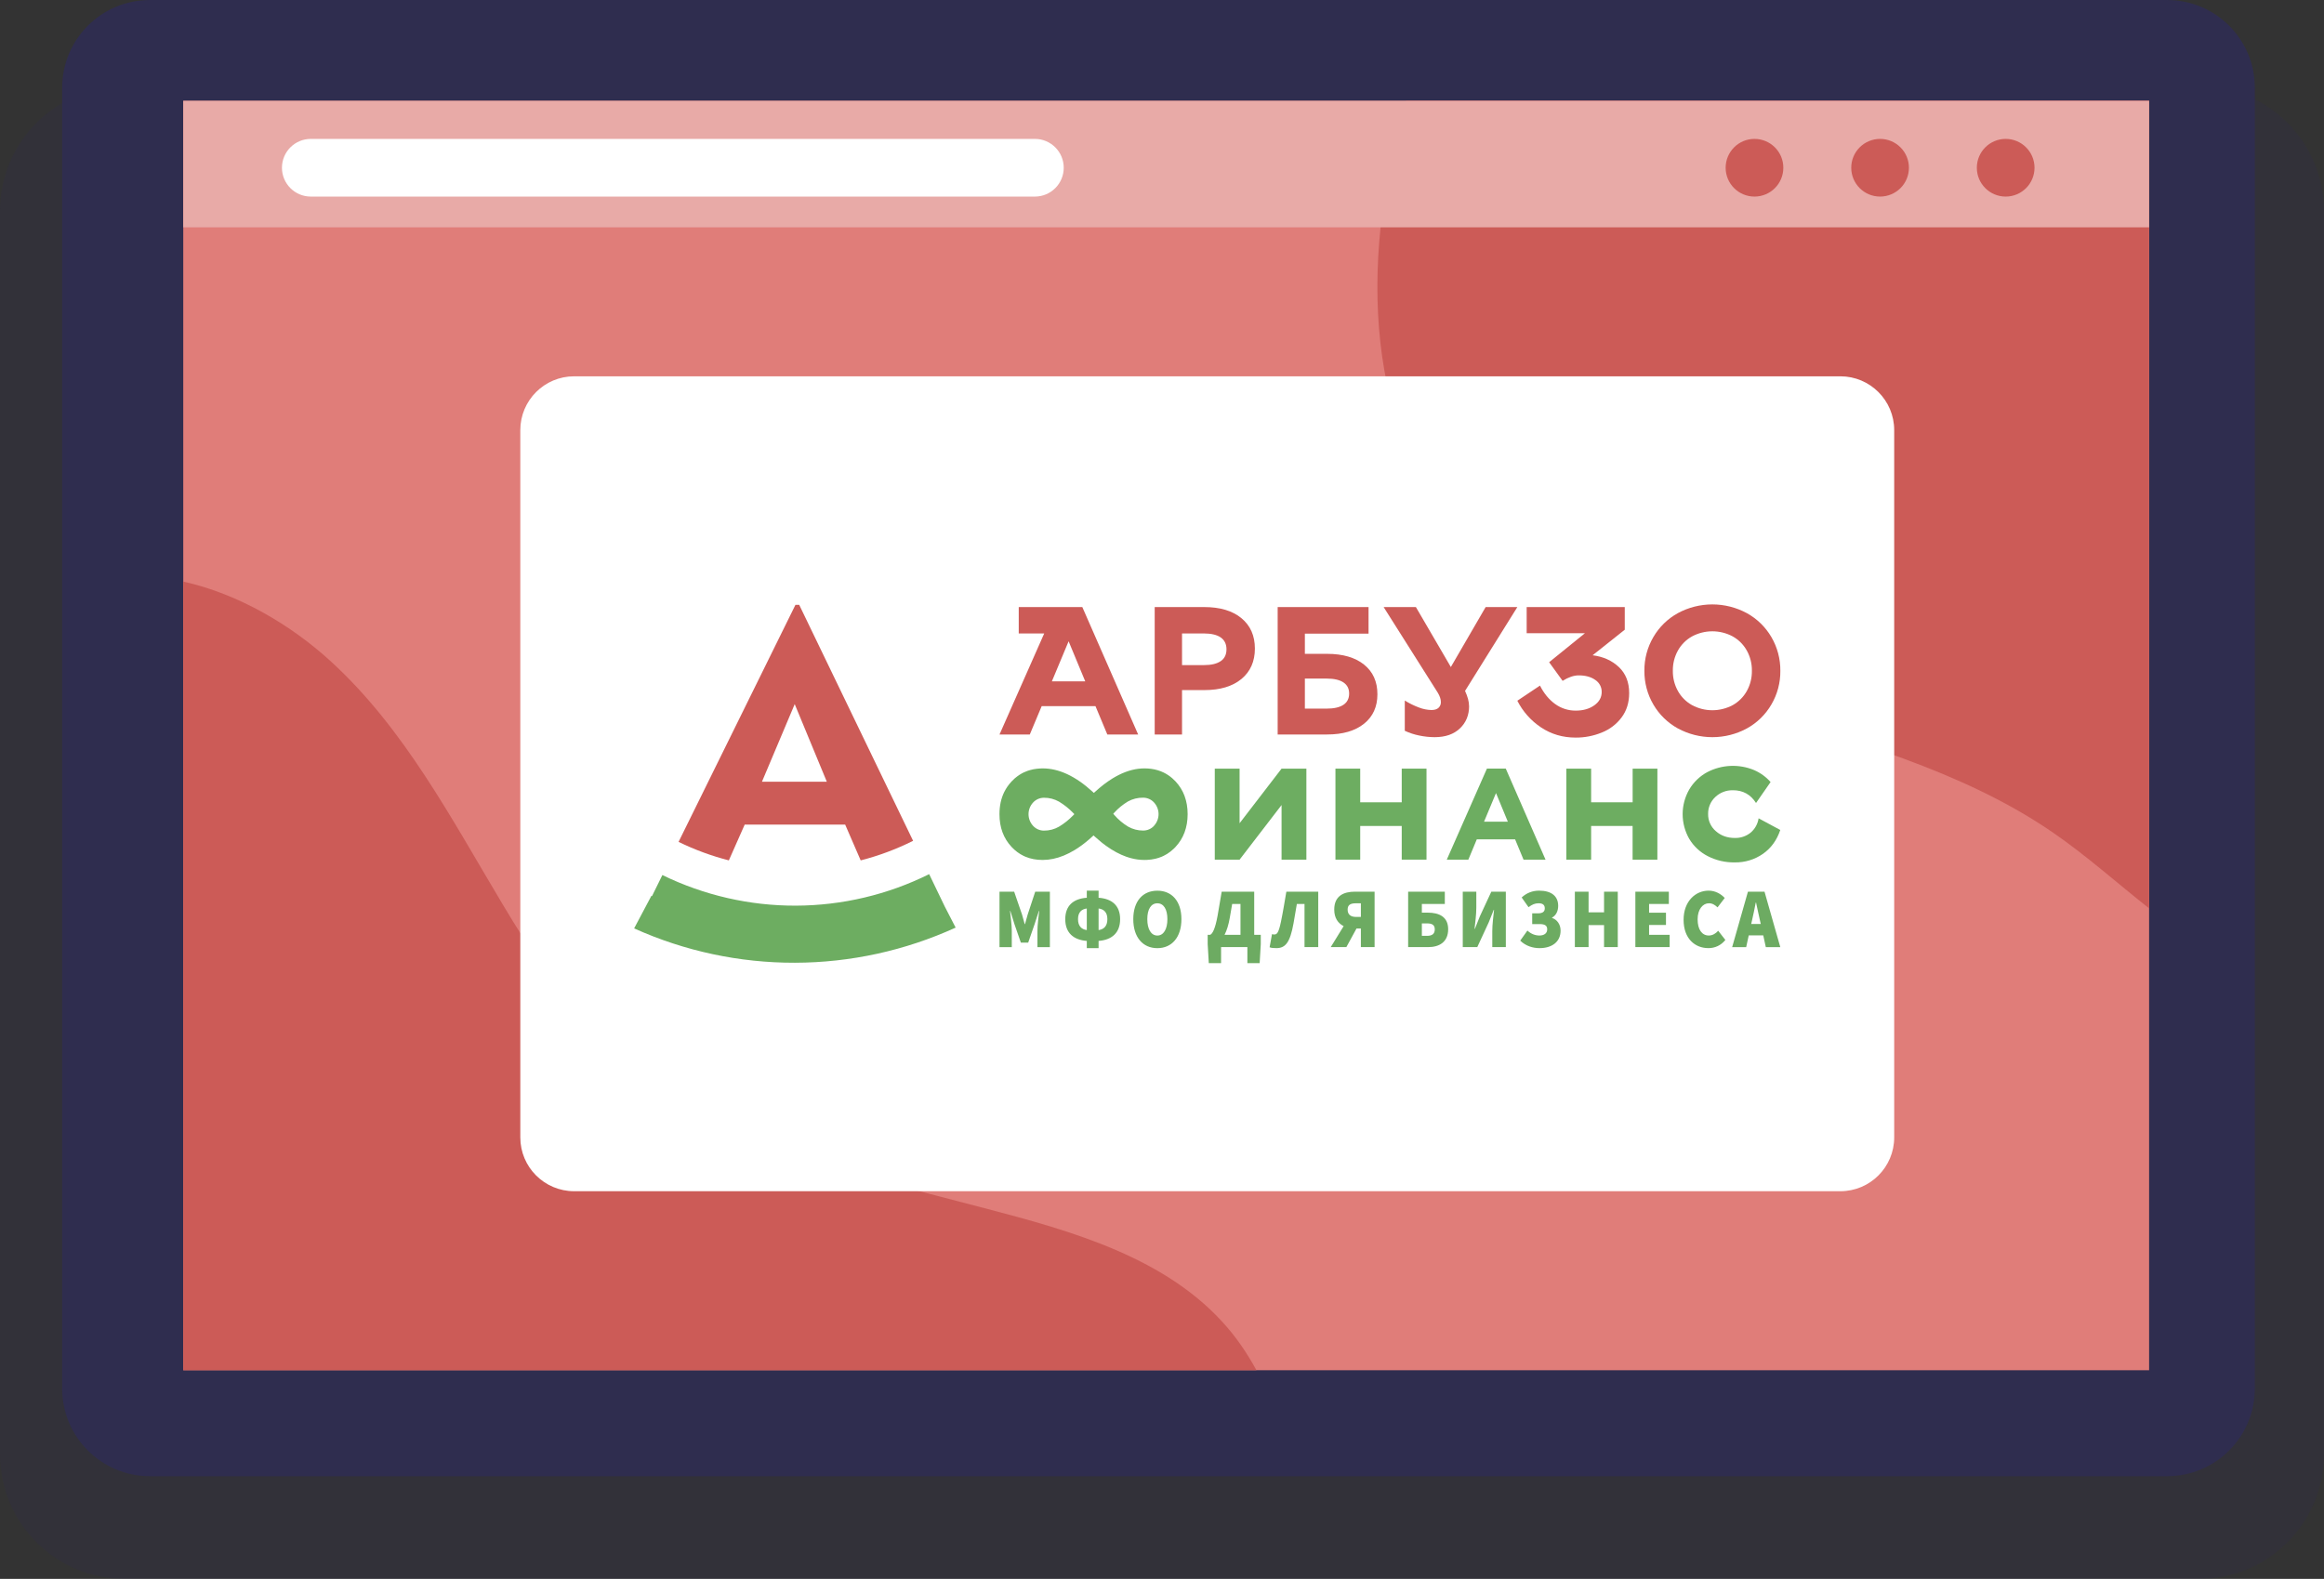 <?xml version="1.0" encoding="UTF-8"?> <!-- Creator: CorelDRAW --> <svg xmlns="http://www.w3.org/2000/svg" xmlns:xlink="http://www.w3.org/1999/xlink" xmlns:xodm="http://www.corel.com/coreldraw/odm/2003" xml:space="preserve" width="122.767mm" height="83.426mm" style="shape-rendering:geometricPrecision; text-rendering:geometricPrecision; image-rendering:optimizeQuality; fill-rule:evenodd; clip-rule:evenodd" viewBox="0 0 1061.97 721.66"><rect x="0" y="0" width="1061.97" height="721.66" fill="#333333" stroke="none"/> <defs> <style type="text/css"> <![CDATA[ .fil6 {fill:#6DAD61} .fil1 {fill:#2F2D4F;fill-rule:nonzero} .fil8 {fill:#6DAB62;fill-rule:nonzero} .fil7 {fill:#6DAD61;fill-rule:nonzero} .fil3 {fill:#CC5B57;fill-rule:nonzero} .fil2 {fill:#E07D79;fill-rule:nonzero} .fil4 {fill:#E8AAA7;fill-rule:nonzero} .fil5 {fill:white;fill-rule:nonzero} .fil0 {fill:#2F2D4F;fill-rule:nonzero;fill-opacity:0.22} ]]> </style> </defs> <g id="Слой_x0020_1">  <path class="fil0" d="M1004.93 721.66l-947.9 0c-31.5,0 -57.03,-25.53 -57.03,-57.03l0 -568.19c0,-31.5 25.53,-57.03 57.03,-57.03l947.9 0c31.5,0 57.03,25.53 57.03,57.03l0 568.19c0,31.5 -25.54,57.03 -57.03,57.03z"></path> <path class="fil1" d="M990.3 674.72l-921.83 0c-22.13,0 -40.06,-17.94 -40.06,-40.06l0 -594.59c0,-22.13 17.94,-40.06 40.06,-40.06l921.83 0c22.13,0 40.06,17.94 40.06,40.06l0 594.59c0,22.13 -17.94,40.06 -40.06,40.06z"></path> <polygon class="fil2" points="982.05,626.29 83.74,626.29 83.74,46.08 982.05,46.08 "></polygon> <path class="fil3" d="M665.63 244.87c31.95,40.25 81.78,61.56 130.58,77.64 48.81,16.08 99.81,29.01 142.12,58.18 15.26,10.52 29.16,23.01 43.72,34.49l0 -369.09 -339.54 0c-19.83,67.43 -20.85,143.37 23.12,198.78z"></path> <polygon class="fil4" points="982.05,103.9 83.74,103.9 83.74,46.08 982.05,46.08 "></polygon> <path class="fil3" d="M814.91 76.67c0,7.28 -5.9,13.18 -13.18,13.18 -7.28,0 -13.18,-5.9 -13.18,-13.18 0,-7.28 5.9,-13.18 13.18,-13.18 7.28,0 13.18,5.9 13.18,13.18z"></path> <path class="fil3" d="M872.3 76.67c0,7.28 -5.9,13.18 -13.18,13.18 -7.28,0 -13.18,-5.9 -13.18,-13.18 0,-7.28 5.9,-13.18 13.18,-13.18 7.28,0 13.18,5.9 13.18,13.18z"></path> <path class="fil3" d="M929.69 76.67c0,7.28 -5.9,13.18 -13.18,13.18 -7.28,0 -13.18,-5.9 -13.18,-13.18 0,-7.28 5.9,-13.18 13.18,-13.18 7.28,0 13.18,5.9 13.18,13.18z"></path> <path class="fil5" d="M472.9 89.85l-330.88 0c-7.28,0 -13.18,-5.9 -13.18,-13.18 0,-7.28 5.9,-13.18 13.18,-13.18l330.88 0c7.28,0 13.18,5.9 13.18,13.18 0,7.28 -5.9,13.18 -13.18,13.18z"></path> <path class="fil3" d="M560.82 606.73c-27.28,-31.78 -70.41,-43.93 -110.94,-54.5 -22.21,-5.79 -44.41,-11.58 -66.62,-17.37 -21.1,-5.5 -42.42,-11.09 -61.71,-21.26 -40.43,-21.31 -68.04,-60.5 -91.53,-99.71 -23.49,-39.21 -45.07,-80.69 -78.79,-111.54 -17.93,-16.49 -42.22,-30.93 -67.49,-36.52l0 360.46 490.4 0c-3.8,-6.93 -8.15,-13.54 -13.32,-19.56z"></path> <path class="fil5" d="M840.97 544.47l-578.61 0c-13.58,0 -24.6,-11.01 -24.6,-24.6l0 -323.27c0,-13.58 11.01,-24.6 24.6,-24.6l578.61 0c13.58,0 24.6,11.01 24.6,24.6l0 323.27c0,13.58 -11.01,24.6 -24.6,24.6z"></path> <g id="_3247132104304"> <path class="fil3" d="M363.15 321.84l14.67 35.47 -29.64 0 14.97 -35.47 -0 0zm-30.1 71.42l7.25 -16.37 45.9 0 7.1 16.37c8.27,-2.12 16.3,-5.12 23.95,-8.94l-52.05 -107.88 -1.71 0 -53.41 108.36c7.35,3.59 15.05,6.42 22.97,8.46l0 -0z"></path> <path class="fil6" d="M363.69 413.95c-21.13,0.07 -42,-4.72 -61.01,-13.99l-4.74 9.62c-0.09,-0.04 -0.18,-0.08 -0.28,-0.12l-7.89 14.88c23.11,10.41 48.16,15.77 73.5,15.7 25.33,-0.06 50.36,-5.54 73.42,-16.06l-4.97 -9.63 -7.13 -14.8c-18.94,9.41 -39.78,14.33 -60.91,14.4l-0 0z"></path> <path class="fil3" d="M791.76 322.31c2.7,-1.51 4.94,-3.74 6.45,-6.44 1.58,-2.83 2.38,-6.03 2.33,-9.27 0.05,-3.24 -0.75,-6.44 -2.33,-9.27 -1.51,-2.71 -3.74,-4.94 -6.45,-6.45 -2.85,-1.53 -6.04,-2.33 -9.28,-2.33 -3.24,0 -6.43,0.8 -9.28,2.33 -2.71,1.51 -4.94,3.74 -6.45,6.44 -1.58,2.83 -2.38,6.03 -2.33,9.27 -0.05,3.24 0.75,6.44 2.33,9.27 1.51,2.7 3.75,4.93 6.45,6.44 2.85,1.53 6.04,2.33 9.28,2.33 3.24,0 6.43,-0.8 9.28,-2.33l0 0 0 0zm-25.05 10.64c-4.65,-2.57 -8.52,-6.35 -11.19,-10.93 -2.74,-4.68 -4.15,-10.01 -4.1,-15.42 -0.06,-5.42 1.36,-10.75 4.1,-15.42 2.67,-4.59 6.54,-8.37 11.19,-10.93 4.84,-2.62 10.26,-3.99 15.76,-3.99 5.5,0 10.92,1.37 15.76,3.99 4.66,2.57 8.53,6.34 11.21,10.93 2.74,4.68 4.15,10.01 4.1,15.42 0.06,5.42 -1.36,10.75 -4.1,15.42 -2.67,4.59 -6.54,8.37 -11.19,10.93 -4.84,2.62 -10.26,3.99 -15.77,3.99 -5.5,0 -10.92,-1.37 -15.76,-3.99l-0.01 0 -0 0z"></path> <path class="fil3" d="M480.66 311.43l7.65 -18.32 7.6 18.32 -15.25 0 -0 0zm13.92 -33.96l-10.87 0 -1.22 0 -16.97 0 0 12.06 11.64 0 -20.43 46.19 13.84 0 5.44 -12.98 24.57 0 5.42 12.98 14.09 0 -25.51 -58.24z"></path> <path class="fil3" d="M557.83 302.19c1.75,-1.22 2.62,-3.02 2.62,-5.41 -0,-2.38 -0.88,-4.19 -2.62,-5.42 -1.75,-1.21 -4.31,-1.82 -7.7,-1.83l-9.99 0 0 14.47 9.99 0c3.37,0 5.94,-0.61 7.7,-1.83l0 0.01 0 0zm9.45 -19.64c4.1,3.38 6.15,8.01 6.15,13.89 0,5.88 -2.05,10.51 -6.15,13.91 -4.1,3.38 -9.76,5.08 -16.98,5.07l-10.16 0 0 20.29 -12.49 0 0 -58.24 22.65 0c7.21,0 12.87,1.69 16.98,5.07l0 -0z"></path> <path class="fil3" d="M613.89 322.15c1.74,-1.17 2.61,-2.89 2.61,-5.16 0,-2.22 -0.87,-3.91 -2.61,-5.08 -1.74,-1.17 -4.3,-1.75 -7.67,-1.75l-9.95 0 0 13.73 9.95 0c3.37,0 5.93,-0.58 7.67,-1.75l0 -0zm9.41 -18.39c4.08,3.27 6.12,7.79 6.12,13.56 0,5.71 -2.04,10.21 -6.12,13.48 -4.08,3.27 -9.72,4.91 -16.92,4.91l-22.54 0 0 -58.24 41.53 0 0 12.15 -29.1 0 0 9.23 10.12 0c7.19,0 12.83,1.64 16.92,4.91l0 -0z"></path> <path class="fil3" d="M671.32 322.7c0,4.16 -1.4,7.58 -4.21,10.24 -2.8,2.67 -6.65,4 -11.53,4 -2.37,-0.01 -4.72,-0.26 -7.03,-0.75 -2.29,-0.46 -4.51,-1.18 -6.62,-2.17l0 -13.82c2.07,1.29 4.27,2.36 6.55,3.21 1.8,0.69 3.7,1.07 5.62,1.12 1.44,0 2.52,-0.33 3.24,-1 0.36,-0.34 0.65,-0.75 0.83,-1.21 0.19,-0.46 0.27,-0.95 0.25,-1.45 0,-1.28 -0.47,-2.69 -1.41,-4.25l-24.74 -39.14 14.74 0 15.97 27.4 15.9 -27.4 14.48 0 -23.89 38.31c1.22,2.66 1.83,4.97 1.83,6.91l0 0z"></path> <path class="fil3" d="M739.75 304.88c3.14,2.98 4.71,6.95 4.71,11.9 0,4.34 -1.15,8.05 -3.46,11.14 -2.33,3.11 -5.48,5.5 -9.1,6.92 -3.78,1.54 -7.83,2.32 -11.91,2.29 -5.9,0 -11.17,-1.56 -15.82,-4.67 -4.6,-3.06 -8.32,-7.26 -10.81,-12.18l10.35 -6.92c1.78,3.56 4.08,6.35 6.88,8.39 2.75,2.01 6.07,3.08 9.47,3.05 3.39,0 6.21,-0.81 8.47,-2.42 2.26,-1.61 3.38,-3.64 3.38,-6.09 0.02,-1.09 -0.24,-2.17 -0.75,-3.13 -0.51,-0.96 -1.26,-1.78 -2.17,-2.38 -1.95,-1.39 -4.48,-2.09 -7.6,-2.09 -2.22,0 -4.67,0.84 -7.34,2.5l-6.16 -8.51 16.36 -13.26 -26.62 0 0 -11.95 44.82 0 0 10.35 -14.69 11.68c4.84,0.61 8.83,2.41 11.98,5.38l0 0z"></path> <path class="fil7" d="M791.85 361.21c-1.48,-0.04 -2.97,0.21 -4.35,0.75 -1.39,0.54 -2.65,1.34 -3.72,2.37 -1.06,1 -1.89,2.2 -2.45,3.54 -0.56,1.34 -0.83,2.78 -0.79,4.24 -0.02,1.48 0.28,2.94 0.89,4.28 0.61,1.35 1.5,2.54 2.63,3.5 2.34,2.08 5.23,3.12 8.65,3.12 2.62,0.09 5.19,-0.77 7.24,-2.41 1.98,-1.67 3.28,-4.01 3.66,-6.57l9.9 5.33c-1.56,4.66 -4.19,8.29 -7.9,10.9 -3.78,2.63 -8.29,4 -12.89,3.92 -4.3,0.08 -8.55,-0.91 -12.37,-2.87 -3.5,-1.79 -6.43,-4.53 -8.45,-7.91 -1.96,-3.43 -3,-7.31 -3,-11.26 0,-3.95 1.03,-7.83 3,-11.26 1.97,-3.35 4.81,-6.1 8.24,-7.95 3.28,-1.71 6.89,-2.68 10.58,-2.85 3.69,-0.17 7.38,0.48 10.79,1.89 2.9,1.25 5.49,3.12 7.57,5.49l-6.65 9.57c-2.45,-3.88 -5.97,-5.83 -10.56,-5.83l0 -0z"></path> <polygon class="fil7" points="566.44,351.32 566.44,376.28 585.62,351.32 596.96,351.32 596.96,392.92 585.62,392.92 585.62,367.96 566.44,392.92 555.1,392.92 555.1,351.32 "></polygon> <polygon class="fil7" points="651.85,392.92 640.53,392.92 640.53,377.53 621.56,377.53 621.56,392.92 610.24,392.92 610.24,351.32 621.56,351.32 621.56,366.71 640.53,366.71 640.53,351.32 651.85,351.32 "></polygon> <polygon class="fil7" points="757.35,392.92 746.03,392.92 746.03,377.53 727.08,377.53 727.08,392.92 715.76,392.92 715.76,351.32 727.08,351.32 727.08,366.71 746.05,366.71 746.05,351.32 757.36,351.32 "></polygon> <path class="fil7" d="M683.61 362.49l-5.46 13.07 10.86 0 -5.4 -13.07zm-8.78 21.16l-3.86 9.27 -9.85 0 18.34 -41.61 8.61 0 18.17 41.61 -10.05 0 -3.85 -9.27 -17.5 0 -0 0z"></path> <path class="fil7" d="M527.37 377.43c-0.63,0.69 -1.39,1.25 -2.25,1.62 -0.85,0.38 -1.78,0.57 -2.72,0.57 -2.43,0.02 -4.81,-0.6 -6.92,-1.81l-0.01 -0 -0.01 -0.01c-2.34,-1.42 -4.44,-3.19 -6.24,-5.26l-0.51 -0.59 0.53 -0.58c1.8,-1.96 3.87,-3.65 6.15,-5.02l0.01 -0.01 0.01 -0.01c2.13,-1.17 4.53,-1.77 6.96,-1.73 0.94,-0 1.86,0.19 2.72,0.57 0.86,0.38 1.63,0.93 2.26,1.63 1.33,1.45 2.07,3.34 2.07,5.31 0,1.97 -0.74,3.86 -2.07,5.31zm-37.03 -4.7c-1.89,1.96 -4.03,3.67 -6.36,5.08l-0.45 -0.75 0.44 0.76c-2.1,1.22 -4.49,1.85 -6.92,1.83 -0.94,0.01 -1.87,-0.19 -2.73,-0.57 -0.86,-0.38 -1.63,-0.93 -2.26,-1.63 -1.33,-1.45 -2.07,-3.34 -2.07,-5.31 0,-1.97 0.74,-3.86 2.07,-5.31 0.63,-0.7 1.4,-1.25 2.26,-1.63 0.86,-0.38 1.79,-0.57 2.72,-0.57 2.42,-0.03 4.81,0.59 6.92,1.79l0.01 0.01 0.01 0.01c2.33,1.41 4.47,3.11 6.36,5.07l0.59 0.61 -0.59 0.61 -0 -0zm50.96 -8.92c-0.23,-0.62 -0.49,-1.23 -0.78,-1.82 -0.29,-0.59 -0.61,-1.17 -0.96,-1.72 -0.35,-0.56 -0.72,-1.1 -1.13,-1.63 -0.41,-0.53 -0.84,-1.04 -1.3,-1.53 -0.46,-0.49 -0.94,-0.95 -1.44,-1.38 -1.24,-1.08 -2.57,-1.96 -4,-2.65 -1.72,-0.83 -3.58,-1.38 -5.59,-1.66 -1.01,-0.14 -2.04,-0.21 -3.12,-0.21 -3.81,0 -7.71,0.98 -11.71,2.98 -0.94,0.47 -1.89,1 -2.84,1.58 -2.62,1.61 -5.28,3.64 -7.98,6.11l-0.59 0.54 -0.59 -0.54c-7.85,-7.18 -15.45,-10.67 -22.81,-10.67 -0.35,0 -0.7,0.01 -1.04,0.03 -0.03,0 -0.07,0.01 -0.1,0.01 -0.97,0.05 -1.91,0.16 -2.82,0.32 -0.13,0.02 -0.25,0.05 -0.38,0.07 -0.49,0.1 -0.97,0.22 -1.45,0.35 -0.4,0.11 -0.79,0.23 -1.18,0.37 -0.61,0.22 -1.19,0.46 -1.77,0.74 -0.29,0.14 -0.57,0.29 -0.85,0.44 -0.72,0.4 -1.4,0.85 -2.07,1.35 -0.32,0.24 -0.64,0.49 -0.95,0.76 -0.06,0.05 -0.13,0.11 -0.19,0.16 -0.47,0.42 -0.93,0.86 -1.37,1.33 -0.69,0.74 -1.32,1.51 -1.89,2.32 -0.56,0.81 -1.06,1.66 -1.5,2.54 -1.45,2.95 -2.18,6.32 -2.18,10.13l0 0c-0,6.1 1.87,11.08 5.57,15.02 1.62,1.72 3.43,3.07 5.43,4.04 0.29,0.14 0.58,0.27 0.87,0.39 2.36,0.99 4.97,1.48 7.85,1.48 3.18,0 6.41,-0.67 9.7,-2.02 1.65,-0.68 3.3,-1.52 4.98,-2.54 0.48,-0.29 0.96,-0.6 1.44,-0.92 0.48,-0.32 0.96,-0.65 1.44,-1 0.48,-0.35 0.97,-0.71 1.45,-1.09 0.24,-0.19 0.49,-0.38 0.73,-0.58 0.97,-0.78 1.95,-1.62 2.93,-2.52l0.2 -0.18 0.39 -0.36 0.39 0.36 0.2 0.18c0.98,0.9 1.96,1.74 2.93,2.52 0.24,0.2 0.49,0.39 0.73,0.58 0.49,0.38 0.97,0.74 1.45,1.09 3.14,2.26 6.22,3.93 9.26,5 0.47,0.16 0.93,0.32 1.4,0.45 0.23,0.07 0.47,0.13 0.7,0.2 2.09,0.56 4.15,0.83 6.2,0.83l0 0c0.36,0 0.72,-0.01 1.07,-0.02 1.4,-0.06 2.74,-0.24 4.02,-0.55 0.96,-0.23 1.87,-0.53 2.76,-0.9 0.29,-0.12 0.58,-0.25 0.87,-0.39 0.57,-0.28 1.13,-0.58 1.67,-0.92 1.08,-0.68 2.1,-1.48 3.06,-2.4 0.24,-0.23 0.47,-0.47 0.71,-0.72 0.93,-1 1.74,-2.05 2.44,-3.18 0.7,-1.12 1.28,-2.31 1.74,-3.56 0.93,-2.51 1.4,-5.27 1.4,-8.3 0,-3.03 -0.47,-5.79 -1.4,-8.29l0 0z"></path> <path class="fil8" d="M456.73 432.91l5.61 0 0 -7.49c0,-2.57 -0.51,-6.51 -0.8,-9.04l0.15 0 1.89 6.08 2.91 8.38 3.35 0 2.91 -8.38 1.97 -6.08 0.15 0c-0.29,2.53 -0.8,6.47 -0.8,9.04l0 7.49 5.68 0 0 -25.34 -6.7 0 -3.42 10.37c-0.44,1.4 -0.8,2.96 -1.24,4.44l-0.15 0c-0.44,-1.48 -0.8,-3.04 -1.24,-4.44l-3.57 -10.37 -6.7 0 0 25.34 -0 0zm45.28 -17.66c2.4,0.31 4.01,1.72 4.01,4.87 0,3.16 -1.6,4.68 -4.01,4.99l0 -9.86 0 -0zm-5.39 9.86c-2.4,-0.31 -4.01,-1.83 -4.01,-4.99 0,-3.16 1.6,-4.56 4.01,-4.87l0 9.86 0 0zm5.39 -18.01l-5.39 0 0 3.24c-6.05,0.43 -9.84,3.51 -9.84,9.79 0,6.28 3.79,9.47 9.84,9.94l0 3.31 5.39 0 0 -3.31c6.05,-0.47 9.84,-3.66 9.84,-9.94 0,-6.28 -3.79,-9.36 -9.84,-9.79l0 -3.24zm26.85 26.28c6.56,0 11,-4.91 11,-13.25 0,-8.3 -4.44,-13.02 -11,-13.02 -6.56,0 -11,4.68 -11,13.02 0,8.34 4.44,13.25 11,13.25zm0 -5.77c-2.84,0 -4.59,-2.88 -4.59,-7.49 0,-4.6 1.75,-7.25 4.59,-7.25 2.84,0 4.59,2.65 4.59,7.25 0,4.6 -1.75,7.49 -4.59,7.49zm37.99 -14.43l0 14.11 -7.29 0c1.06,-2.03 1.86,-4.68 2.4,-7.8 0.47,-2.65 0.66,-3.74 1.09,-6.32l3.79 0zm6.27 14.11l0 -19.73 -14.86 0c-0.77,4.6 -1.13,6.86 -1.89,11.07 -1.09,5.93 -2.33,8.27 -3.42,8.66l-1.09 0 0 4.21 0.51 8.73 5.61 0 0 -7.33 12.02 0 0 7.33 5.61 0 0.51 -8.73 0 -4.21 -2.99 0zm10.09 6.08c4.15,0 6.27,-2.49 7.87,-11.31 0.51,-2.89 1.02,-5.69 1.53,-8.89l3.5 0 0 19.73 6.27 0 0 -25.34 -14.57 0c-0.8,4.6 -1.53,9.28 -2.48,13.8 -1.09,5.22 -1.89,5.77 -3.06,5.77 -0.44,0 -0.73,-0.08 -1.02,-0.16l-1.09 6c0.8,0.31 1.6,0.39 3.06,0.39l0 0zm38.65 -14.27l-2.26 0c-2.48,0 -3.79,-1.17 -3.79,-3.35 0,-2.18 1.31,-2.88 3.79,-2.88l2.26 0 0 6.24 0 0zm-2.7 -11.54c-5.1,0 -9.47,1.87 -9.47,8.19 0,3.86 1.75,6.28 4.3,7.56l-5.9 9.59 7.14 0 4.63 -8.5 2 0 0 8.5 6.27 0 0 -25.34 -8.96 0 0 -0zm24.3 25.34l9.18 0c4.88,0 9.11,-2.18 9.11,-8.19 0,-5.77 -4.3,-7.56 -9.25,-7.56l-2.77 0 0 -3.98 10.49 0 0 -5.61 -16.76 0 0 25.34 0 0zm6.27 -5.15l0 -5.69 2.33 0c2.33,0 3.57,0.7 3.57,2.73 0,2.03 -1.17,2.96 -3.57,2.96l-2.33 0 0 0zm18.69 5.15l6.63 0 5.25 -11.35 2.26 -5.65 0.15 0c-0.29,2.88 -0.8,6.55 -0.8,9.67l0 7.33 6.19 0 0 -25.34 -6.63 0 -5.25 11.31 -2.26 5.69 -0.15 0c0.29,-2.73 0.8,-6.55 0.8,-9.67l0 -7.33 -6.19 0 0 25.34 -0 0zm35.08 0.47c5.46,0 9.62,-2.69 9.62,-8.03 0,-2.88 -1.68,-5.07 -3.9,-5.77l0 -0.16c1.86,-1.01 2.8,-3.04 2.8,-5.38 0,-4.29 -2.91,-6.94 -8.74,-6.94 -2.91,0 -5.68,1.01 -7.94,3.12l3.13 4.44c1.6,-1.17 2.84,-1.79 4.59,-1.79 1.67,0 2.84,0.58 2.84,2.3 0,1.4 -0.8,2.3 -3.13,2.3l-2.62 0 0 4.91 3.35 0c2.48,0 3.5,0.7 3.5,2.42 0,1.79 -1.38,2.81 -3.57,2.81 -1.89,0 -3.79,-0.7 -5.47,-2.26l-3.28 4.6c2.55,2.49 5.83,3.43 8.82,3.43l0 0zm16.14 -0.47l6.27 0 0 -10.06 7.07 0 0 10.06 6.27 0 0 -25.34 -6.27 0 0 9.43 -7.07 0 0 -9.43 -6.27 0 0 25.34zm27.65 0l15.67 0 0 -5.61 -9.4 0 0 -4.52 7.72 0 0 -5.61 -7.72 0 0 -3.98 9.03 0 0 -5.61 -15.3 0 0 25.34 0 0zm33.33 0.47c3.06,0 5.79,-1.25 7.8,-3.74l-3.28 -4.21c-1.02,1.17 -2.48,2.18 -4.3,2.18 -3.06,0 -5.1,-2.65 -5.1,-7.41 0,-4.6 2.4,-7.33 5.17,-7.33 1.6,0 2.77,0.78 3.94,1.87l3.28 -4.29c-1.68,-1.79 -4.23,-3.35 -7.36,-3.35 -5.98,0 -11.44,4.83 -11.44,13.33 0,8.65 5.25,12.94 11.29,12.94l-0 0zm19.6 -11.03l0.4 -1.75c0.58,-2.42 1.17,-5.46 1.68,-8.03l0.15 0c0.58,2.53 1.17,5.61 1.75,8.03l0.4 1.75 -4.37 0 -0 0zm6.67 10.57l6.63 0 -7.21 -25.34 -7.58 0 -7.21 25.34 6.41 0 1.17 -5.38 6.63 0 1.17 5.38 -0 0z"></path> </g> </g> </svg> 